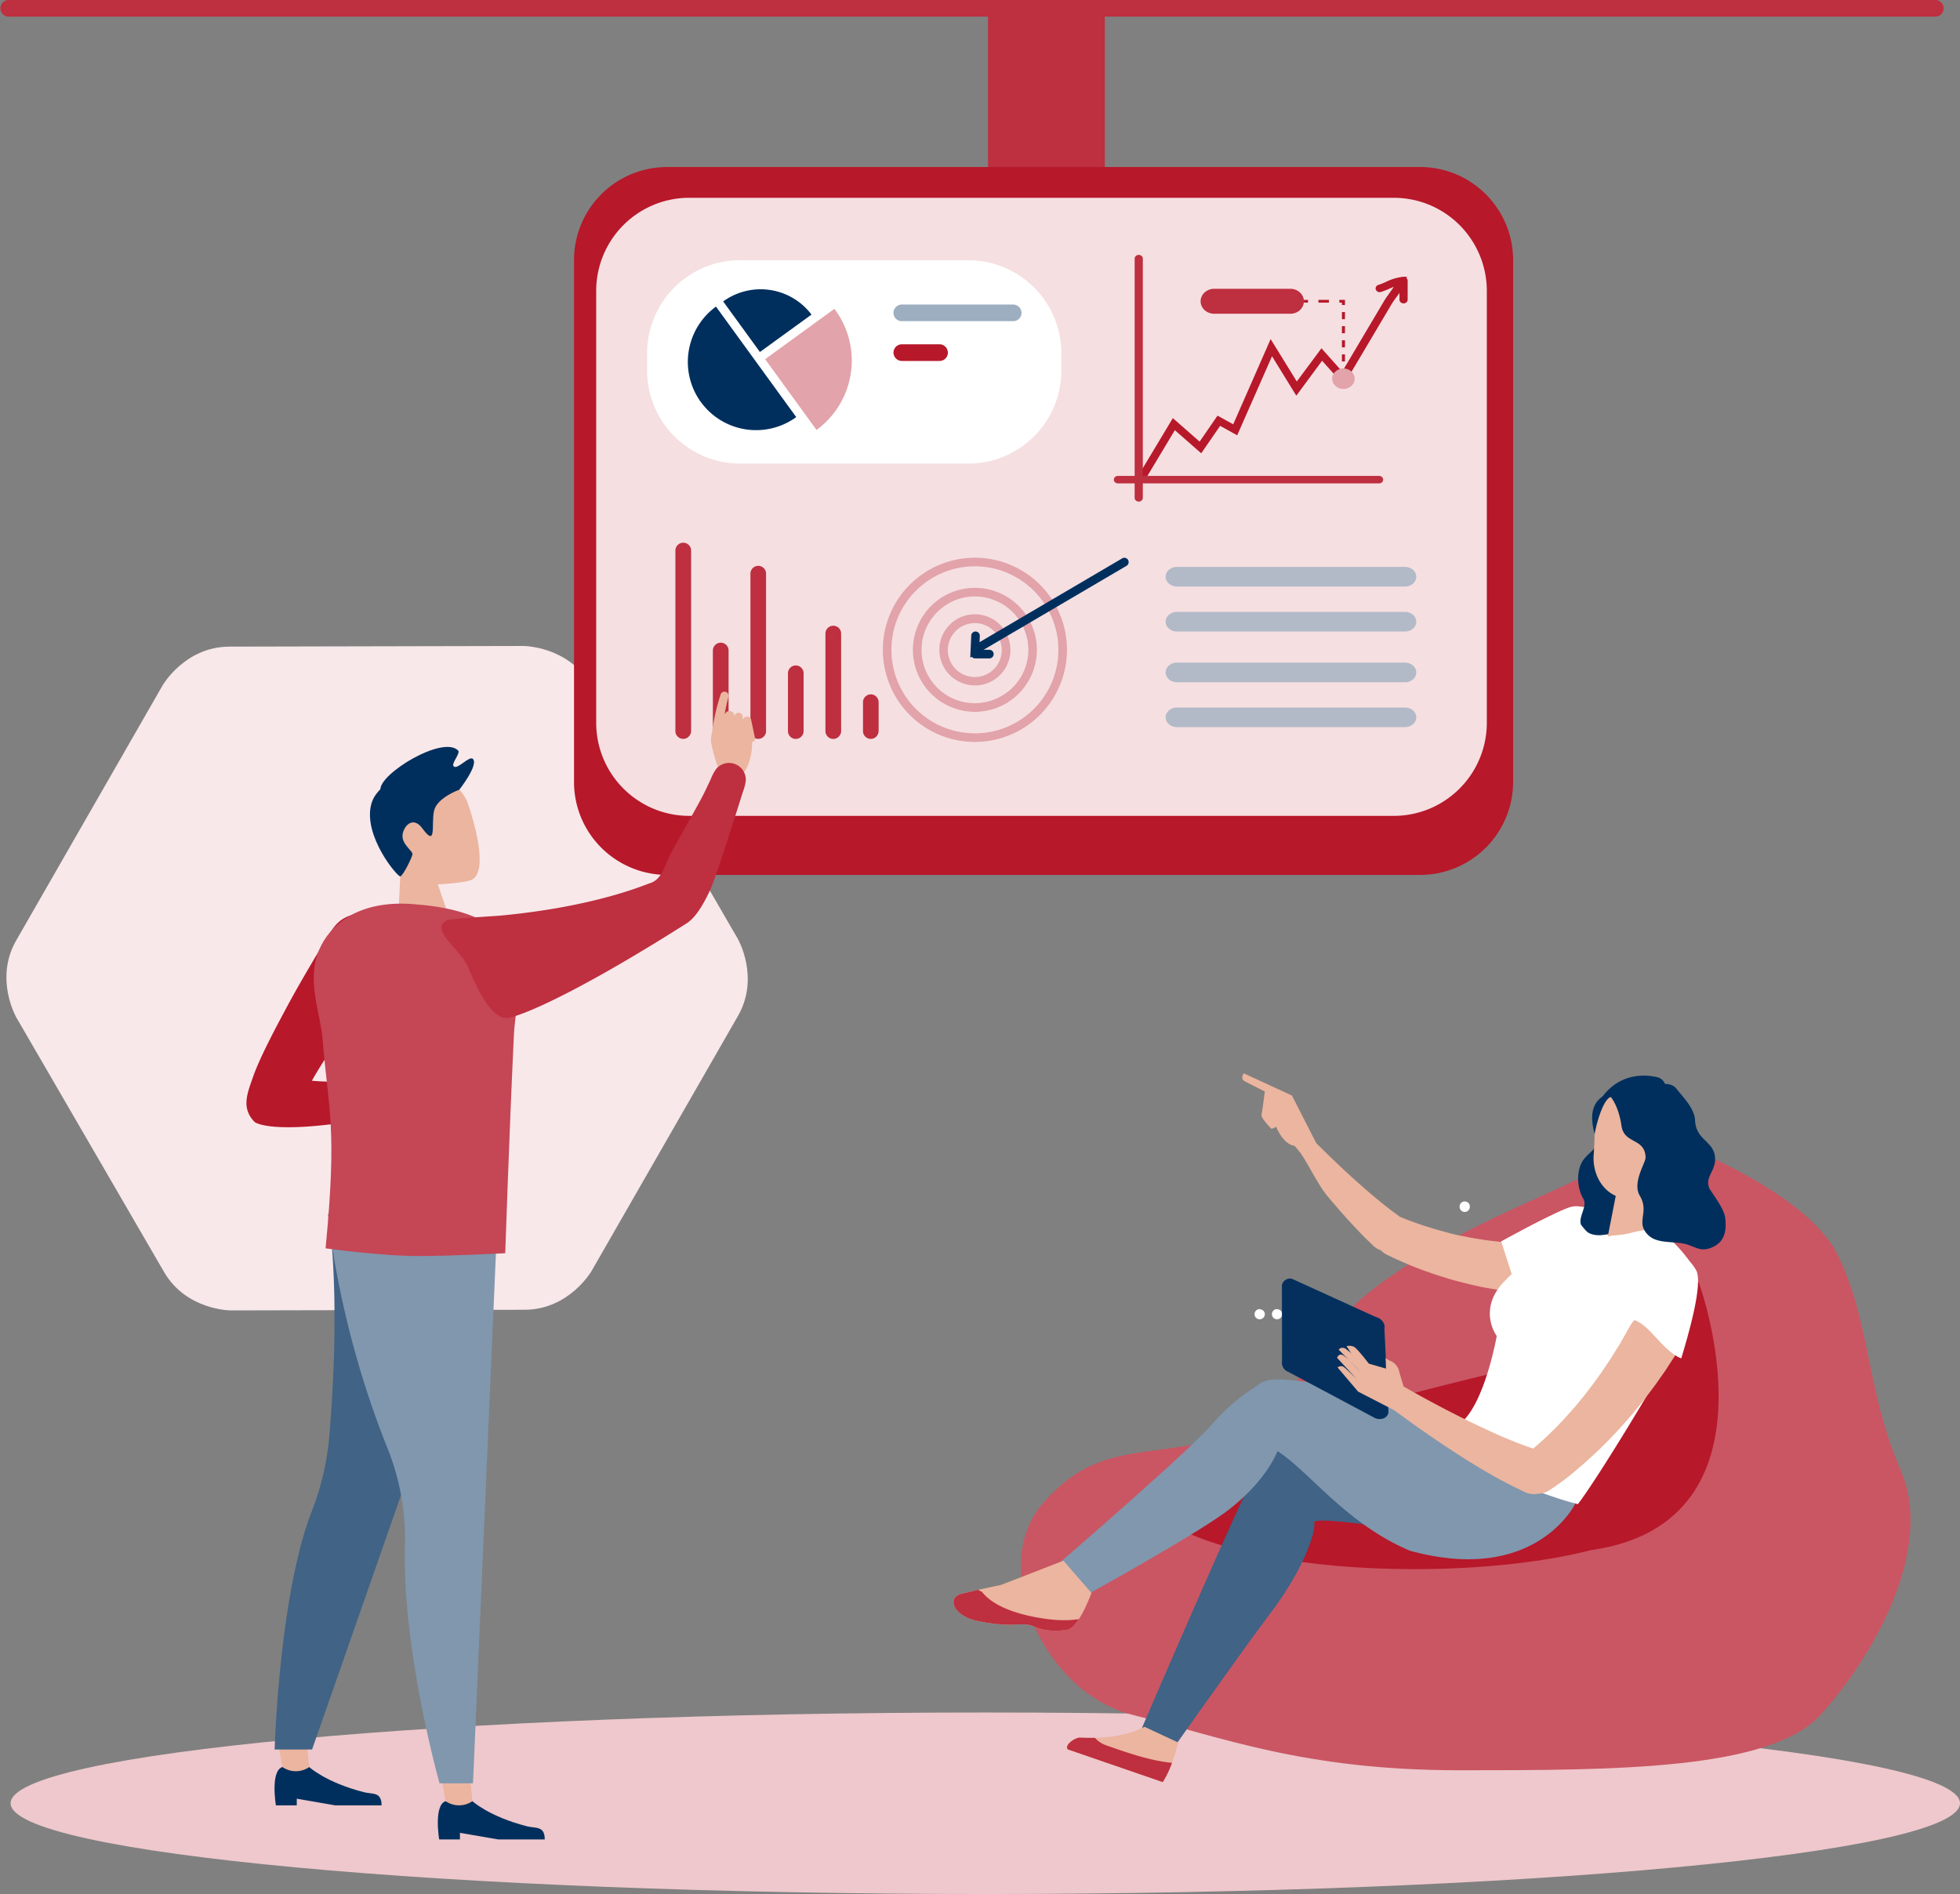 <svg id="Ebene_1" data-name="Ebene 1" xmlns="http://www.w3.org/2000/svg" xmlns:xlink="http://www.w3.org/1999/xlink" viewBox="0 0 785.61 759.21"><rect x="0" y="0" width="785.61" height="759.21" fill="#808080" stroke="none"/><defs><style>.cls-1{fill:none;}.cls-2{clip-path:url(#clip-path);}.cls-3{fill:#eec8cc;}.cls-4{fill:#f8e8ea;}.cls-5{fill:#be2f3f;}.cls-6{fill:#b7182a;}.cls-7{fill:#f5dfe1;}.cls-8{fill:#b2bac7;}.cls-9{fill:#fff;}.cls-10{fill:#002f5d;}.cls-11{fill:#e2a3aa;}.cls-12{fill:#9caec0;}.cls-13{fill:#ebb59f;}.cls-14{fill:#406386;}.cls-15{fill:#8097ae;}.cls-16{fill:#c54655;}.cls-17{fill:#ca5663;}.cls-18{fill:#05305e;}</style><clipPath id="clip-path" transform="translate(0.59 2.61)"><rect class="cls-1" x="-0.59" y="-2.61" width="785.61" height="759.21"/></clipPath></defs><g class="cls-2"><path class="cls-3" d="M394.34,756.61c215.77,0,390.68-16.29,390.68-36.38s-174.91-36.38-390.68-36.38S3.66,700.14,3.66,720.23s174.92,36.38,390.68,36.38" transform="translate(0.59 2.61)"/><path class="cls-4" d="M64.56,272.16s8.91-15.53,26.81-15.57l117.76-.26s17.9-.05,26.89,15.45l59.09,101.89s9,15.47.07,31L236.55,506.83s-8.93,15.53-26.84,15.58L92,522.67s-17.92.05-26.87-15.46L6,405.32s-9-15.49-.07-31Z" transform="translate(0.59 2.61)"/></g><rect class="cls-5" x="396.03" y="3.22" width="46.81" height="63.91"/><g class="cls-2"><path class="cls-5" d="M2.74,4.06H775.3a3.34,3.34,0,0,0,0-6.67H2.74a3.34,3.34,0,0,0,0,6.67" transform="translate(0.59 2.61)"/><path class="cls-6" d="M266.8,64.34H568.59a37.48,37.48,0,0,1,14.28,2.84,37.71,37.71,0,0,1,6.45,3.45,37.28,37.28,0,0,1,10.29,10.3,37.71,37.71,0,0,1,3.45,6.45,37.3,37.3,0,0,1,2.13,7,37.82,37.82,0,0,1,.71,7.28V310.78a37.9,37.9,0,0,1-.71,7.28,37.43,37.43,0,0,1-5.58,13.45,36.5,36.5,0,0,1-4.64,5.66,37,37,0,0,1-5.65,4.64,37.43,37.43,0,0,1-13.45,5.58,37.12,37.12,0,0,1-7.28.71H266.8a37.34,37.34,0,0,1-34.48-23,37.93,37.93,0,0,1-2.12-7,37.12,37.12,0,0,1-.71-7.28V101.67a37,37,0,0,1,.71-7.28,37.12,37.12,0,0,1,5.57-13.46,37.57,37.57,0,0,1,4.64-5.66A37.37,37.37,0,0,1,266.8,64.34" transform="translate(0.59 2.61)"/><path class="cls-7" d="M275.69,76.68H558.07a37.16,37.16,0,0,1,7.29.72,36.36,36.36,0,0,1,7,2.12,37.35,37.35,0,0,1,23,34.49v173.1a37.37,37.37,0,0,1-6.29,20.74,37.49,37.49,0,0,1-4.64,5.65,37.44,37.44,0,0,1-12.11,8.1,37.83,37.83,0,0,1-7,2.12,37.15,37.15,0,0,1-7.29.71H275.69a37,37,0,0,1-7.28-.71,37.93,37.93,0,0,1-7-2.12,37.72,37.72,0,0,1-12.11-8.1,37.2,37.2,0,0,1-8.09-12.11,37.93,37.93,0,0,1-2.12-7,37,37,0,0,1-.71-7.28V114a37.22,37.22,0,0,1,.71-7.29,38.16,38.16,0,0,1,2.12-7,37.71,37.71,0,0,1,3.45-6.45,37.08,37.08,0,0,1,4.64-5.66,37.48,37.48,0,0,1,12.11-8.09,36.45,36.45,0,0,1,7-2.12,37.06,37.06,0,0,1,7.28-.72" transform="translate(0.59 2.61)"/><path class="cls-8" d="M471.12,224.64h91.46a4.92,4.92,0,0,1,1.71.3,4.47,4.47,0,0,1,1.45.85,4,4,0,0,1,1,1.28,3.5,3.5,0,0,1,0,3,4,4,0,0,1-1,1.28,4.47,4.47,0,0,1-1.45.85,4.92,4.92,0,0,1-1.71.3H471.12a4.88,4.88,0,0,1-1.71-.3,4.47,4.47,0,0,1-1.45-.85,4,4,0,0,1-1-1.28,3.5,3.5,0,0,1,0-3,4,4,0,0,1,1-1.28,4.47,4.47,0,0,1,1.45-.85,4.88,4.88,0,0,1,1.71-.3" transform="translate(0.59 2.61)"/><path class="cls-8" d="M471.12,242.66h91.46a4.92,4.92,0,0,1,1.71.3,4.66,4.66,0,0,1,1.45.85,4.1,4.1,0,0,1,1,1.28,3.62,3.62,0,0,1,.34,1.51,3.57,3.57,0,0,1-.34,1.5,3.88,3.88,0,0,1-1,1.28,4.5,4.5,0,0,1-1.45.86,4.92,4.92,0,0,1-1.71.29H471.12a4.88,4.88,0,0,1-1.71-.29,4.5,4.5,0,0,1-1.45-.86,3.88,3.88,0,0,1-1-1.28,3.57,3.57,0,0,1-.34-1.5,3.62,3.62,0,0,1,.34-1.51,4.1,4.1,0,0,1,1-1.28,4.66,4.66,0,0,1,1.45-.85,4.88,4.88,0,0,1,1.71-.3" transform="translate(0.59 2.61)"/><path class="cls-8" d="M471.12,263h91.46a4.92,4.92,0,0,1,1.71.3,4.66,4.66,0,0,1,1.45.85,4.1,4.1,0,0,1,1,1.28,3.62,3.62,0,0,1,.34,1.51,3.57,3.57,0,0,1-.34,1.5,3.88,3.88,0,0,1-1,1.28,4.5,4.5,0,0,1-1.45.86,4.92,4.92,0,0,1-1.71.29H471.12a4.88,4.88,0,0,1-1.71-.29,4.5,4.5,0,0,1-1.45-.86,3.88,3.88,0,0,1-1-1.28,3.57,3.57,0,0,1-.34-1.5,3.62,3.62,0,0,1,.34-1.51,4.1,4.1,0,0,1,1-1.28,4.66,4.66,0,0,1,1.45-.85,4.88,4.88,0,0,1,1.71-.3" transform="translate(0.59 2.61)"/><path class="cls-8" d="M471.12,281h91.46a4.92,4.92,0,0,1,1.71.3,4.47,4.47,0,0,1,1.45.85,4,4,0,0,1,1,1.28,3.5,3.5,0,0,1,0,3,4,4,0,0,1-1,1.28,4.47,4.47,0,0,1-1.45.85,4.92,4.92,0,0,1-1.71.3H471.12a4.88,4.88,0,0,1-1.71-.3,4.47,4.47,0,0,1-1.45-.85,4,4,0,0,1-1-1.28,3.5,3.5,0,0,1,0-3,4,4,0,0,1,1-1.28,4.47,4.47,0,0,1,1.45-.85,4.88,4.88,0,0,1,1.71-.3" transform="translate(0.59 2.61)"/><path class="cls-5" d="M276.18,291.65a3.06,3.06,0,0,0,.24-1.2V218.08a3.06,3.06,0,0,0-.24-1.2,3.25,3.25,0,0,0-1.71-1.71,3.12,3.12,0,0,0-2.4,0,3.25,3.25,0,0,0-1.71,1.71,3.06,3.06,0,0,0-.24,1.2v72.37a3.06,3.06,0,0,0,.24,1.2,3,3,0,0,0,.69,1,2.81,2.81,0,0,0,1,.68,3.12,3.12,0,0,0,2.4,0,2.81,2.81,0,0,0,1-.68,3,3,0,0,0,.69-1m15.06,0a3.06,3.06,0,0,0,.24-1.2V258.16a3.15,3.15,0,0,0-.24-1.21,3.13,3.13,0,0,0-1.7-1.7,3.15,3.15,0,0,0-1.21-.24,3.16,3.16,0,0,0-2.22.92,3.31,3.31,0,0,0-.68,1,3.15,3.15,0,0,0-.24,1.21v32.29a3.16,3.16,0,0,0,.92,2.22,2.81,2.81,0,0,0,1,.68,3.1,3.1,0,0,0,1.2.24,3.15,3.15,0,0,0,1.21-.24,3,3,0,0,0,1-.68,3.09,3.09,0,0,0,.68-1m15.07,0a3.24,3.24,0,0,0,.23-1.2V227.36a3.29,3.29,0,0,0-.23-1.21,3.15,3.15,0,0,0-4.11-1.7,3.24,3.24,0,0,0-1,.68,3.2,3.2,0,0,0-.68,1,3.11,3.11,0,0,0-.24,1.21v63.09a3.16,3.16,0,0,0,.92,2.22,2.94,2.94,0,0,0,1,.68,3.12,3.12,0,0,0,2.4,0,2.81,2.81,0,0,0,1-.68,3,3,0,0,0,.69-1m15.06,0a3.06,3.06,0,0,0,.24-1.2V267.26a3.13,3.13,0,0,0-.24-1.2,3.2,3.2,0,0,0-.68-1,3.31,3.31,0,0,0-1-.68,3.15,3.15,0,0,0-1.21-.24,3.14,3.14,0,0,0-2.9,1.94,3.13,3.13,0,0,0-.24,1.2v23.19a3.06,3.06,0,0,0,.24,1.2,3,3,0,0,0,.68,1,2.81,2.81,0,0,0,1,.68,3.06,3.06,0,0,0,1.2.24,3.15,3.15,0,0,0,1.21-.24,3,3,0,0,0,1-.68,3.09,3.09,0,0,0,.68-1m15.06,0a3.06,3.06,0,0,0,.24-1.2V251.37a3.15,3.15,0,0,0-.24-1.21,3.13,3.13,0,0,0-1.7-1.7,3.15,3.15,0,0,0-2.41,0,3.13,3.13,0,0,0-1.7,1.7,3.15,3.15,0,0,0-.24,1.21v39.08a3.16,3.16,0,0,0,.92,2.22,3,3,0,0,0,1,.68,3.15,3.15,0,0,0,2.41,0,3,3,0,0,0,1-.68,3.09,3.09,0,0,0,.68-1m15.31-1.2V278.87a3.16,3.16,0,0,0-.92-2.22,3.11,3.11,0,0,0-1-.69,3.12,3.12,0,0,0-2.4,0,3.25,3.25,0,0,0-1.71,1.71,3.24,3.24,0,0,0-.23,1.2v11.58a3.24,3.24,0,0,0,.23,1.2,3,3,0,0,0,.69,1,2.81,2.81,0,0,0,1,.68,3.12,3.12,0,0,0,2.4,0,2.94,2.94,0,0,0,1-.68,3.16,3.16,0,0,0,.92-2.22" transform="translate(0.59 2.61)"/><path class="cls-9" d="M296.1,101.71h91.41a37.06,37.06,0,0,1,7.28.72,36.45,36.45,0,0,1,7,2.12,37.48,37.48,0,0,1,12.11,8.09,36.44,36.44,0,0,1,4.63,5.66,37.07,37.07,0,0,1,3.46,6.45,38.16,38.16,0,0,1,2.12,7,37.22,37.22,0,0,1,.71,7.29v6.86a37,37,0,0,1-.71,7.28,38,38,0,0,1-2.12,7,37.91,37.91,0,0,1-8.09,12.11,37.48,37.48,0,0,1-12.11,8.09,36.45,36.45,0,0,1-7,2.12,37.06,37.06,0,0,1-7.28.72H296.1a37.06,37.06,0,0,1-7.28-.72,36.24,36.24,0,0,1-7-2.12,37.48,37.48,0,0,1-12.11-8.09,37.24,37.24,0,0,1-10.21-19.12,37.06,37.06,0,0,1-.72-7.28V139a37.48,37.48,0,0,1,2.84-14.29,37.71,37.71,0,0,1,3.45-6.45,37.36,37.36,0,0,1,16.75-13.75,36.24,36.24,0,0,1,7-2.12,37.06,37.06,0,0,1,7.28-.72" transform="translate(0.59 2.61)"/><path class="cls-10" d="M280.33,158.53a27.35,27.35,0,0,0,33.6,8.77,27.89,27.89,0,0,0,4.63-2.71l-32.17-44.3a27.1,27.1,0,0,0-4,3.56,27.51,27.51,0,0,0-3.24,4.28A26.91,26.91,0,0,0,276.8,133a27.52,27.52,0,0,0-1.35,5.19,26.72,26.72,0,0,0-.32,5.36,27.39,27.39,0,0,0,5.2,15" transform="translate(0.59 2.61)"/><path class="cls-10" d="M289.26,118.2,304,138.49l20.68-15a26.25,26.25,0,0,0-3.35-3.64,25.51,25.51,0,0,0-4-2.93,25.58,25.58,0,0,0-14.23-3.55,26.09,26.09,0,0,0-4.9.71,25.6,25.6,0,0,0-8.94,4.15" transform="translate(0.59 2.61)"/><path class="cls-11" d="M334.29,121.73l-.43-.54-27.77,20.18,20.6,28.37a34.44,34.44,0,0,0,5-4.47,34.45,34.45,0,0,0,7-11.44,34.18,34.18,0,0,0,1.7-6.52,33.68,33.68,0,0,0,.4-6.73,34.89,34.89,0,0,0-.92-6.67,34.06,34.06,0,0,0-2.21-6.37,33.5,33.5,0,0,0-3.41-5.81" transform="translate(0.59 2.61)"/><path class="cls-12" d="M408.85,122.8h0a3.29,3.29,0,0,1-.26,1.28,3,3,0,0,1-.72,1.08,3.3,3.3,0,0,1-1.08.72,3.23,3.23,0,0,1-1.27.25H360.87a3.32,3.32,0,0,1-1.28-.25,3.36,3.36,0,0,1-1.07-.72,3.18,3.18,0,0,1-.73-1.08,3.28,3.28,0,0,1-.25-1.28h0a3.27,3.27,0,0,1,.25-1.27,3.4,3.4,0,0,1,1.8-1.8,3.33,3.33,0,0,1,1.28-.26h44.65a3.24,3.24,0,0,1,1.27.26,3.15,3.15,0,0,1,1.08.72,3,3,0,0,1,.72,1.08,3.28,3.28,0,0,1,.26,1.27" transform="translate(0.59 2.61)"/><path class="cls-6" d="M379.34,138.75h0a3.28,3.28,0,0,1-.26,1.27,3,3,0,0,1-.72,1.08,3.36,3.36,0,0,1-1.07.72,3.33,3.33,0,0,1-1.28.26H360.87a3.38,3.38,0,0,1-2.35-1,3.15,3.15,0,0,1-.72-1.08,3.28,3.28,0,0,1-.26-1.27h0a3.28,3.28,0,0,1,.26-1.27,3.31,3.31,0,0,1,1.8-1.8,3.28,3.28,0,0,1,1.27-.26H376a3.33,3.33,0,0,1,1.28.26,3.21,3.21,0,0,1,1.07.72,3,3,0,0,1,.72,1.08,3.28,3.28,0,0,1,.26,1.27" transform="translate(0.59 2.61)"/><path class="cls-11" d="M390.17,294.79A36.9,36.9,0,0,1,376.05,292a35.86,35.86,0,0,1-6.38-3.41,37.3,37.3,0,0,1-5.59-4.59,36.75,36.75,0,0,1-8-12,36.91,36.91,0,0,1-2.1-21.33,36.92,36.92,0,0,1,15.69-23.49,36.57,36.57,0,0,1,6.38-3.42,38.08,38.08,0,0,1,6.92-2.1,36.86,36.86,0,0,1,14.4,0,37.61,37.61,0,0,1,6.92,2.1,36.57,36.57,0,0,1,6.38,3.42,36.19,36.19,0,0,1,5.6,4.59,37.3,37.3,0,0,1,4.59,5.59,36.92,36.92,0,0,1,3.4,6.39,34.76,34.76,0,0,1,2.1,6.92,37,37,0,0,1-2.1,21.33,38,38,0,0,1-3.41,6.38,37.3,37.3,0,0,1-4.59,5.59,37.81,37.81,0,0,1-5.59,4.59,36.83,36.83,0,0,1-20.5,6.23m0-70.39a34.17,34.17,0,0,0-6.53.64,33.26,33.26,0,0,0-17.12,9.17,32.7,32.7,0,0,0-4.17,5.07,33.32,33.32,0,0,0-5,12.06,33.63,33.63,0,0,0,0,13.06,32.72,32.72,0,0,0,1.9,6.28A33.48,33.48,0,0,0,403,288.8a34.56,34.56,0,0,0,5.78-3.1,33.7,33.7,0,0,0,5.07-4.16A33.6,33.6,0,0,0,423,264.4a34,34,0,0,0,.64-6.53,33.22,33.22,0,0,0-.65-6.52,33.57,33.57,0,0,0-5-12.06,33.42,33.42,0,0,0-9.23-9.23,33.42,33.42,0,0,0-18.58-5.66" transform="translate(0.59 2.61)"/><path class="cls-11" d="M390.17,282.73a25.05,25.05,0,0,1-13.81-4.19,25.22,25.22,0,0,1-3.76-3.09,25,25,0,0,1-6.8-12.72,25.57,25.57,0,0,1-.47-4.86,24.59,24.59,0,0,1,.48-4.84,23.63,23.63,0,0,1,1.41-4.66,25,25,0,0,1,2.29-4.3,25.41,25.41,0,0,1,3.09-3.77,25.85,25.85,0,0,1,3.76-3.09,25,25,0,0,1,4.3-2.29,24.45,24.45,0,0,1,4.67-1.42,25.29,25.29,0,0,1,4.84-.47,25.55,25.55,0,0,1,4.85.47,24.47,24.47,0,0,1,4.65,1.42,24.9,24.9,0,0,1,11.16,9.15,25.68,25.68,0,0,1,2.29,4.3,25.05,25.05,0,0,1,1.41,4.66,24.74,24.74,0,0,1-1.42,14.35,25,25,0,0,1-2.29,4.3,25.85,25.85,0,0,1-3.09,3.76,25.33,25.33,0,0,1-3.76,3.09,25,25,0,0,1-4.3,2.3,25.27,25.27,0,0,1-9.5,1.9m0-46.26A21.27,21.27,0,0,0,382,238.1a21.56,21.56,0,0,0-3.7,2,21.24,21.24,0,0,0-3.24,2.66,22.25,22.25,0,0,0-2.66,3.24,21.94,21.94,0,0,0-2,3.7,21.56,21.56,0,0,0,0,16.39,21.56,21.56,0,0,0,2,3.7A21.24,21.24,0,0,0,375,273a21.43,21.43,0,0,0,6.94,4.64,21.07,21.07,0,0,0,4,1.22,21.46,21.46,0,0,0,8.35,0,20.94,20.94,0,0,0,4-1.22,21.24,21.24,0,0,0,3.7-2A21.62,21.62,0,0,0,405.3,273a21.24,21.24,0,0,0,2.66-3.24,21.56,21.56,0,0,0,2-3.7,22.46,22.46,0,0,0,1.22-4,21.21,21.21,0,0,0,0-8.35,21.43,21.43,0,0,0-16.81-16.81,21.6,21.6,0,0,0-4.17-.42" transform="translate(0.59 2.61)"/><path class="cls-11" d="M390.16,272.13a13.73,13.73,0,0,1-2.78-.28,14.34,14.34,0,0,1-5.13-2.12,14.2,14.2,0,0,1-2.16-1.78,13.4,13.4,0,0,1-1.77-2.15,15,15,0,0,1-1.32-2.47,13.93,13.93,0,0,1-.81-2.67,14.47,14.47,0,0,1-.27-2.78,14.32,14.32,0,0,1,.27-2.78,14,14,0,0,1,.81-2.68,14.56,14.56,0,0,1,1.32-2.46,13,13,0,0,1,1.77-2.16,14.14,14.14,0,0,1,2.16-1.77,14.12,14.12,0,0,1,5.13-2.13,14.45,14.45,0,0,1,5.56,0,14.12,14.12,0,0,1,5.13,2.13,14.14,14.14,0,0,1,2.16,1.77A14.82,14.82,0,0,1,402,250a15.26,15.26,0,0,1,1.31,2.46,14,14,0,0,1,.81,2.68,14.14,14.14,0,0,1,0,5.55,14.81,14.81,0,0,1-.82,2.68,13.83,13.83,0,0,1-1.31,2.46,13.63,13.63,0,0,1-1.78,2.16,14.56,14.56,0,0,1-2.15,1.77,14.28,14.28,0,0,1-2.47,1.32,14.4,14.4,0,0,1-5.45,1.09m0-25a10.8,10.8,0,0,0-10,14.93,10.78,10.78,0,0,0,10,6.67,10.64,10.64,0,0,0,4.13-.82,10.78,10.78,0,0,0,5.84-5.85,10.84,10.84,0,0,0,0-8.27,10.76,10.76,0,0,0-2.34-3.5,10.6,10.6,0,0,0-3.5-2.34,10.74,10.74,0,0,0-4.14-.83Z" transform="translate(0.59 2.61)"/><path class="cls-10" d="M388.31,261l.4-8.77a1.63,1.63,0,0,1,.53-1.23,1.72,1.72,0,0,1,2.47.11,1.63,1.63,0,0,1,.43,1.27l-.11,2.43,57.15-33.58a1.64,1.64,0,0,1,1.31-.2,1.68,1.68,0,0,1,1.07.8,1.72,1.72,0,0,1,.18,1.33,1.68,1.68,0,0,1-.81,1.05Z" transform="translate(0.59 2.61)"/><path class="cls-10" d="M396.06,261.31h-5.89a1.67,1.67,0,0,1-1.16-.54,1.62,1.62,0,0,1-.47-1.18,1.64,1.64,0,0,1,.47-1.19,1.71,1.71,0,0,1,1.16-.54h5.89a1.69,1.69,0,0,1,1.16.54,1.72,1.72,0,0,1,0,2.37,1.69,1.69,0,0,1-1.17.54" transform="translate(0.59 2.61)"/><path class="cls-6" d="M457.48,189.66l-.81-.2-.6-.54-.23-.74.2-.75L469.51,165l10.74,9.42L487.42,164l6.29,3.48,15-34.17,10.48,17L529.08,137l8.32,9.34,16.83-28.38c.53-.89,1.24-1.88,2-2.93.61-.86,1.26-1.77,1.84-2.66-.64.25-1.29.52-1.9.8-1,.46-2.11.88-3.2,1.24a1.71,1.71,0,0,1-1.26-.06,1.51,1.51,0,0,1-.83-.87,1.35,1.35,0,0,1,.09-1.16,1.49,1.49,0,0,1,1-.75c1-.33,1.91-.71,2.84-1.12a20.73,20.73,0,0,1,6.16-2l2.33-.16-.62,2.06a24.6,24.6,0,0,1-3.67,6.29c-.71,1-1.38,1.93-1.85,2.72l-19.16,32.31L529.33,142,519,156l-9.74-15.81L495.3,171.88l-6.83-3.79-7.59,11-10.57-9.26-11.4,19a1.55,1.55,0,0,1-1.43.78" transform="translate(0.59 2.61)"/><path class="cls-6" d="M562,119a1.69,1.69,0,0,1-1.17-.43,1.41,1.41,0,0,1-.48-1.07v-7.51a1.41,1.41,0,0,1,.45-1.11,1.67,1.67,0,0,1,1.19-.47,1.65,1.65,0,0,1,1.19.47,1.38,1.38,0,0,1,.45,1.11v7.51a1.37,1.37,0,0,1-.48,1.06A1.61,1.61,0,0,1,562,119" transform="translate(0.59 2.61)"/><path class="cls-5" d="M455.84,99.57h0A1.63,1.63,0,0,1,457,100a1.37,1.37,0,0,1,.48,1.06v95.85A1.37,1.37,0,0,1,457,198a1.64,1.64,0,0,1-1.16.45h0a1.64,1.64,0,0,1-1.16-.45,1.37,1.37,0,0,1-.48-1.05V101.07a1.37,1.37,0,0,1,.48-1.06,1.63,1.63,0,0,1,1.16-.44" transform="translate(0.59 2.61)"/><path class="cls-5" d="M553.81,189.66h0a1.39,1.39,0,0,1-.48,1.06,1.69,1.69,0,0,1-1.16.44H447.51a1.66,1.66,0,0,1-1.16-.44,1.39,1.39,0,0,1-.48-1.06,1.37,1.37,0,0,1,.48-1.06,1.62,1.62,0,0,1,1.16-.44H552.17a1.65,1.65,0,0,1,1.16.44,1.37,1.37,0,0,1,.48,1.06" transform="translate(0.59 2.61)"/><path class="cls-5" d="M486.1,113.15h30.47a6,6,0,0,1,2.1.38,5.53,5.53,0,0,1,1.77,1.09,5,5,0,0,1,1.18,1.62,4.58,4.58,0,0,1,0,3.83,5,5,0,0,1-1.18,1.63,5.51,5.51,0,0,1-1.77,1.08,6,6,0,0,1-2.1.38H486.1a6,6,0,0,1-2.09-.38,5.62,5.62,0,0,1-1.77-1.08,4.83,4.83,0,0,1-1.18-1.63,4.58,4.58,0,0,1,0-3.83,4.9,4.9,0,0,1,1.18-1.62,5.64,5.64,0,0,1,1.77-1.09,6,6,0,0,1,2.09-.38" transform="translate(0.59 2.61)"/></g><rect class="cls-6" x="537.86" y="147.7" width="1.23" height="1.5"/><path class="cls-6" d="M538.5,142.27h-1.22v-2.82h1.23Zm0-5.65h-1.22v-2.83h1.23Zm0-5.65h-1.22v-2.83h1.23Zm0-5.65h-1.22v-2.83h1.23Z" transform="translate(0.59 2.61)"/><polygon class="cls-6" points="539.09 122.26 537.87 122.26 537.87 121.32 536.84 121.32 536.84 120.2 539.09 120.2 539.09 122.26"/><rect class="cls-6" x="528.46" y="120.2" width="4.19" height="1.12"/><rect class="cls-6" x="522.63" y="120.2" width="1.64" height="1.12"/><g class="cls-2"><path class="cls-11" d="M537.89,145.09a4.85,4.85,0,0,1,1.72.32,4.48,4.48,0,0,1,1.45.88,4.26,4.26,0,0,1,1,1.34,3.7,3.7,0,0,1,.34,1.57,3.76,3.76,0,0,1-.34,1.57,4.34,4.34,0,0,1-1,1.33,4.69,4.69,0,0,1-1.45.89,4.93,4.93,0,0,1-3.44,0,4.69,4.69,0,0,1-1.45-.89,4.18,4.18,0,0,1-1-1.33,3.76,3.76,0,0,1-.34-1.57,3.7,3.7,0,0,1,.34-1.57,4.11,4.11,0,0,1,1-1.34,4.48,4.48,0,0,1,1.45-.88,4.81,4.81,0,0,1,1.72-.32" transform="translate(0.59 2.61)"/><path class="cls-10" d="M188.76,719.39s6.7,6.21,22,10.1c3.36.85,7-.29,7,5.25H199.18l-15.41-2.66v2.66h-8.32s-2.32-13.6,2.54-15.35Z" transform="translate(0.59 2.61)"/><path class="cls-13" d="M187.82,709.61l.94,9.78a9.41,9.41,0,0,1-10.19.34l-.58-.34-1.72-9.78Z" transform="translate(0.59 2.61)"/><path class="cls-10" d="M123.35,705.71s6.7,6.21,22,10.1c3.36.86,7-.29,7,5.26H133.77l-15.41-2.67v2.67H110s-2.32-13.61,2.54-15.36Z" transform="translate(0.59 2.61)"/><path class="cls-13" d="M122.41,695.94l.94,9.77a9.39,9.39,0,0,1-10.19.34l-.58-.34-1.72-9.77Z" transform="translate(0.59 2.61)"/><path class="cls-14" d="M130.9,484s5.44,28.81.57,88.47a109,109,0,0,1-7.09,30.73c-13.1,33.56-14.89,95.48-14.89,95.48h15l52.78-150.93Z" transform="translate(0.59 2.61)"/><path class="cls-15" d="M198.87,484,189,712.23H175.59s-15-53.21-13.89-95.16a97,97,0,0,0-6.86-38.85C134.41,527.42,130.9,484,130.9,484Z" transform="translate(0.59 2.61)"/><path class="cls-13" d="M162,308.8c8.33-3.39,21.63,1,25,10.81s7.7,27.22,1.61,30.37c-2.7,1.39-13.7,1.92-13.7,1.92l4,11.75L159,366.44l.83-17.74S134.56,320,162,308.8" transform="translate(0.59 2.61)"/><path class="cls-10" d="M183.52,313.93s-8.89,3.16-10.13,8.44,1.24,15.23-4.75,7c-2.92-4-6.26-2.37-7.61,1.4-1.65,4.63,4,7.6,3.7,9.13s-3.75,8.46-4.86,8.78-15.13-16.37-11.61-29.11c3.31-12,29.42-19.52,35.26-5.66" transform="translate(0.59 2.61)"/><path class="cls-10" d="M183.52,313.93s7.78-9.87,5.46-12.31c-1.43-1.49-6.15,4.39-7.69,3-1.24-1.11,2.89-5.28,1.7-6.44-6.25-6.05-31.27,9.28-31.1,15.63s31.63.1,31.63.1" transform="translate(0.59 2.61)"/><path class="cls-6" d="M151.85,366a13.78,13.78,0,0,0-16,.45c-2.25,1.71-3.65,4.07-5.13,6.47q-2.66,4.29-5.24,8.63c-4,6.79-8,13.65-11.7,20.63-3.85,7.2-10.25,19.14-12.95,26.9-2.3,6.61-4.81,12.43.58,18,.63.65,7.58,4.4,36.36.22,2.74-.39,7.84-2.93,10.48-3.8a14.93,14.93,0,0,0,3.1-1.19,6.63,6.63,0,0,0,2.6-3,6.83,6.83,0,0,0-1.32-7.42,6.3,6.3,0,0,0-3.31-1.8,10.53,10.53,0,0,0-3.12.07,101.15,101.15,0,0,1-21.79.45,172.67,172.67,0,0,1,9.76-15.28c3.27-4.69,6.65-9.31,10.1-13.87q4.56-6,9.26-12a23.2,23.2,0,0,0,3.5-5.21A15,15,0,0,0,151.85,366c-6.52-4.42,6.51,4.43,0,0" transform="translate(0.59 2.61)"/><path class="cls-16" d="M128.71,414c2.37,29.14,5.92,34.68,1.2,83.78,0,0,22.81,3.18,37.83,3.1,14.57-.08,34.18-1.14,34.18-1.14s1.68-50.13,3.47-87.4c.88-18.43,12.62-49.09-41.27-52.59-21-1.37-32.5,8.16-36.83,18.48-5.13,12.2.54,25,1.42,35.77" transform="translate(0.59 2.61)"/><path class="cls-13" d="M297.09,286v-1.11a1.61,1.61,0,0,0-3.12-.71h0l-.17.52a1.87,1.87,0,0,0-1-2c-2.11-1.15-3.06,1.46-2.93.83s.23-1.24.34-1.82.24-1.12.35-1.62c.21-1,.44-1.83.58-2.42l.22-.92,0-.05a1.63,1.63,0,0,0-3.15-.85l-.28.93c-.17.6-.46,1.44-.73,2.47l-.45,1.67c-.14.59-.3,1.22-.46,1.87s-.29,1.33-.44,2-.28,1.39-.41,2.1-.24,1.41-.35,2.11c-.07.46-.12.91-.18,1.36-.44,2.46-.95,3.3.13,7.41s2.7,10.44,4.73,10.89c3.44.77,6.48,1.12,8.77-3.13a22.48,22.48,0,0,0,2.3-10.81c.46.32,1.26-.74,1.26-1s-1.62-7.79-1.62-7.79l0-.1a1.74,1.74,0,0,0-3.34.15" transform="translate(0.59 2.61)"/><path class="cls-5" d="M199.45,364.46c38.09-3.5,58.07-12.27,60.53-13.06,4.87-1.57,5.77-7.09,8.21-11.75,2.2-4.19,11.5-20.3,13.55-24.56.87-1.79,1.72-3.59,2.57-5.39a17.6,17.6,0,0,1,2.2-4.13,6.73,6.73,0,0,1,11.83,4.75,20.51,20.51,0,0,1-1.25,4.73c-2.77,8.88-10.95,34.79-13.15,39.36-2,4.23-5.27,10.53-9.25,13.06-38.89,24.71-62.77,36-71.19,37.88-7.12,1.62-13.61-13.43-16.43-20.26-2.91-7-15.51-15.09-8.76-18.65,1.72-.91,19.2-1.77,21.14-2" transform="translate(0.59 2.61)"/><path class="cls-17" d="M417.21,600.25c-21.75,25.21.49,75.63,36.09,84.53S522,707,584.3,707s124.58,0,144.85-22.25,46-66,32.13-97.88-12.11-60.07-25.46-86.76-69.45-46.72-69.45-46.72,2.47-13.35-11.87,2.22-60.8,26.7-100.85,55.62-29.17,53.39-62.53,62.29S439,575,417.21,600.25" transform="translate(0.59 2.61)"/><path class="cls-6" d="M660.81,533.76s-231.74,47-197.54,71.33c20.79,14.81,62.51,21.3,103,21.3,26.11,0,51.69-2.7,70.78-7.61,78.79-11.12,43.2-107.52,43.2-107.52" transform="translate(0.59 2.61)"/><path class="cls-14" d="M583.34,621.89l-51.27-44.07a16.56,16.56,0,0,0-14.19-3.69c-4.13.86-8.68,2.59-11.3,6C501,587.6,456.4,691.75,456.4,691.75l14.07,5.38s27-38.28,38.29-53.28c13.26-17.59,18.15-32.39,17.41-36.1s57.14,6.34,57.14,6.34" transform="translate(0.59 2.61)"/><path class="cls-13" d="M497.94,427.64l19.3,8.89L527,455.61l.8.8c3.41,3.39,8,7.85,12.71,12.15s9.5,8.44,13.15,11.37c1.83,1.44,3.35,2.64,4.44,3.42l1.68,1.25.19.14a3.68,3.68,0,0,1,.37.32l1.69.7c1.71.68,4.2,1.63,7.22,2.64,1.5.51,3.15,1,4.89,1.54s3.59,1,5.49,1.54,3.89,1,5.91,1.37,4,.85,6.1,1.14,4.09.65,6.1.84l3,.34,2.12.13c8.1,7.21,17.33,13,26.58,19.08a7.26,7.26,0,0,1-3,.89l-3.19.21-3.66.23-4.73,0c-1.74,0-3.6-.11-5.58-.25l-3-.22-3.15-.38-3.25-.41-3.31-.58c-2.23-.35-4.47-.83-6.71-1.35s-4.46-1.1-6.65-1.66-4.31-1.27-6.37-1.89-4-1.32-5.91-2-3.63-1.34-5.25-2c-3.24-1.29-5.91-2.5-7.8-3.38l-2.25-1.09-.77-.39a7.25,7.25,0,0,1-2-1.56,7.81,7.81,0,0,1-3-1.81L548.06,495c-1.1-1-2.57-2.55-4.33-4.36-3.49-3.64-7.91-8.59-12.13-13.64s-8.26-14-11.26-17.84c-.63-.81-1.33-1.63-2.05-2.44-4.79-.76-7.38-7.71-7.38-7.71a4.37,4.37,0,0,1-1.87.85s-4.31-4.28-4-5.59,1.34-9.34,1.34-9.34l-8.07-4.1c-2-1.16-.33-3.23-.33-3.23" transform="translate(0.59 2.61)"/><path class="cls-15" d="M606.3,579.81s-9.5-1-45-16.65c-26.7-11.76-44.17-12.95-51.2-12.81a10.81,10.81,0,0,0-6.58,2.33l0,0a80.21,80.21,0,0,0-18.25,15.59c-10.06,11.56-62.29,56.53-62.29,56.53l12.93,11.39s39.41-21.79,53.74-31.94c6.46-4.58,17.09-14,21.81-25.15C524,587,538.92,608.19,564.53,619c50.42,13.84,66.24-18.79,66.24-18.79Z" transform="translate(0.59 2.61)"/><path class="cls-9" d="M632.51,481.34C625,483,618.72,490.44,615,497.67c-2.43,4.67-6.94,7.31-13,13.78-10.39,11.11-2.67,21.48-2.67,21.48s-6.16,35.38-19.24,37.27c.69,1.1,10.14,8.95,11.37,10.44.54.66.92,1.14,1.17,1.49a11.49,11.49,0,0,1,1.18.74c2.3,1.6,4.47,3.36,6.83,4.88,1.79,1.15,3.62,2.22,5.48,3.26-.13-.17,4.71,2.17,5.61,2.54a167.26,167.26,0,0,0,17.18,6c1,.28,2,.52,2.93.79,7.28-9.31,32-49.89,41.33-67.43,9.42-17.74,5.32-27.25,5.32-27.25-18.83-28.86-46-24.35-46-24.35" transform="translate(0.59 2.61)"/><path class="cls-9" d="M674.87,529.48l0,0,0,0m0,0c-.51,1.1-1.07,2.24-1.7,3.42-9.2,17.32-33.42,57.1-41,67.06,7.62-10,31.84-49.74,41-67.06.63-1.18,1.19-2.32,1.7-3.42m-87,35.07h0c-2.26,3-4.85,5.18-7.8,5.61,2.95-.42,5.55-2.56,7.81-5.61" transform="translate(0.59 2.61)"/><polygon class="cls-9" points="464.41 697.19 464.41 697.19 471.06 699.74 464.41 697.19"/><path class="cls-13" d="M400.72,632.68s-6.71,1.36-15.6,3.49c-6.64,1.59-3.43,9.05,6.18,11,15.54,3.14,17.23-.16,23,2.38s12.91,1.12,12.91,1.12,3.91.43,9.69-14.75L425.66,623Z" transform="translate(0.59 2.61)"/><path class="cls-5" d="M393,635.48a10.89,10.89,0,0,1-1.47-.81c-1.94.44-4.1,1-6.41,1.5-6.64,1.59-3.43,9.05,6.18,11,15.54,3.14,17.23-.16,23,2.38s12.91,1.12,12.91,1.12,1.75.17,4.64-4.26c-5.78.94-12.06.26-17.67-.82-7-1.36-16.49-4.13-21.18-10.1" transform="translate(0.59 2.61)"/><path class="cls-13" d="M458.12,689.56s-8.5,5.38-25.88,4.38c-1.69-.1-6.39,2.84-4.88,4.72l38.07,13.11s3.62-5.16,6.21-15.9Z" transform="translate(0.59 2.61)"/><path class="cls-5" d="M442.81,697a10.34,10.34,0,0,1-4.53-3c-1.88.05-3.88,0-6-.09-1.69-.1-6.39,2.84-4.88,4.72l38.07,13.11a38.1,38.1,0,0,0,3.71-7.71c-8.94-.89-17.74-4-26.33-7" transform="translate(0.59 2.61)"/><path class="cls-13" d="M643.3,468.21l-2.79,12.18S636.39,489.55,642,492c2.93,1.26,12.87.51,18.51-3.8l.09-18.19Z" transform="translate(0.59 2.61)"/><path class="cls-9" d="M518.21,522.22h.06a2,2,0,0,1,2,2,2.06,2.06,0,0,1-4.11,0,2,2,0,0,1,2-2" transform="translate(0.59 2.61)"/><path class="cls-9" d="M504.28,522.22h.11a2,2,0,0,1,2,2,2.09,2.09,0,0,1-2.09,2,2,2,0,0,1,0-4.08" transform="translate(0.59 2.61)"/><path class="cls-9" d="M511.24,522.22h.12a2,2,0,0,1,2,2,2.09,2.09,0,0,1-2.1,2,2,2,0,0,1,0-4.08" transform="translate(0.59 2.61)"/><path class="cls-9" d="M601.69,525.41a2,2,0,0,1,1.63.81l.07.1a2,2,0,0,1-.45,2.81,2,2,0,0,1-1.18.38,2.14,2.14,0,0,1-1.7-.84,2,2,0,0,1,.4-2.86,2.08,2.08,0,0,1,1.23-.4" transform="translate(0.59 2.61)"/><path class="cls-9" d="M586.44,479h.1a2,2,0,0,1,2,2.1v.06a2,2,0,0,1-4.08,0V481a2,2,0,0,1,2-2" transform="translate(0.59 2.61)"/><path class="cls-13" d="M555.68,555.27a5,5,0,0,1,6.83-1.81s3.26,1.89,8.3,4.63,11.77,6.28,18.59,9.58c3.4,1.66,6.83,3.23,10,4.66s6.22,2.65,8.79,3.66c2.33.86,4.28,1.59,5.73,2.06,1.25-1,2.8-2.38,4.57-4,2.27-2.14,4.91-4.67,7.57-7.57,1.36-1.41,2.69-3,4.06-4.51s2.67-3.21,4-4.81l3.85-5,3.55-4.94,3.17-4.73c1-1.49,1.87-3,2.71-4.32s1.61-2.55,2.22-3.68l1.64-2.9,1.42-2.51.2-.36c.11-.18.21-.36.33-.53A10.76,10.76,0,1,1,671.33,540s-.63,1-1.75,2.69l-2,3.09c-.75,1.21-1.71,2.5-2.72,3.94s-2.06,3-3.3,4.59l-3.83,5-4.28,5.22-4.61,5.23c-1.61,1.7-3.17,3.44-4.8,5.07s-3.22,3.25-4.84,4.74c-3.17,3-6.31,5.71-9,8s-5.16,4-6.89,5.25l-2.16,1.47-.77.5a8.49,8.49,0,0,1-4.22,1.33,8.75,8.75,0,0,1-5.58-.63L608,594.21c-1.67-.75-3.92-1.93-6.61-3.33s-5.71-3.17-8.9-5.07-6.53-4-9.82-6.13c-6.59-4.28-13-8.73-17.75-12.14s-7.89-5.78-7.89-5.78a5,5,0,0,1-1.3-6.49" transform="translate(0.59 2.61)"/><path class="cls-4" d="M564.34,567.17h0m0,0,0,0,0,0m.07,0,.43.3-.43-.3" transform="translate(0.59 2.61)"/><path class="cls-4" d="M671.42,539.82h0m0,.06h0m0,0h0m0,0,0,0,0,0" transform="translate(0.59 2.61)"/><path class="cls-18" d="M513.23,512.54a3.33,3.33,0,0,1,4-2.56l33.56,15.3c2.38.56,4,2.71,3.53,4.8l1.62,33.56c-.45,2.15-2.83,3.15-5.26,2.26l-34.74-18.52a4,4,0,0,1-2.66-4.5Z" transform="translate(0.59 2.61)"/></g><path class="cls-13" d="M554.83,541.77v0Z" transform="translate(0.59 2.61)"/><g class="cls-2"><path class="cls-13" d="M542.05,537.22c1.39.68,6,6.78,6,6.78l6.89,2-.12-4.2a10.13,10.13,0,0,0,2.39,1.34,6.16,6.16,0,0,1,3.15,4.56l3.46,11.58L545.9,547.52,539.14,537a4.45,4.45,0,0,1,2.91.23" transform="translate(0.59 2.61)"/><path class="cls-13" d="M537.63,540.56a19.07,19.07,0,0,1,2.85,2.42l4.41,4.5s-2.32-2.48-4.41-4.5L536,538.43s.8-1.37,2.67-.46l8.79,7,13.73,10.33-1,8.39-16.43-8.47-8.22-9.68a2.11,2.11,0,0,1,2.36-.27c1.13.75,5.37,5,5.37,5l-7.94-8.6s.66-1.91,2.28-1.06" transform="translate(0.59 2.61)"/><path class="cls-13" d="M544.89,547.48l-4.41-4.5c2.09,2,4.41,4.5,4.41,4.5" transform="translate(0.59 2.61)"/><path class="cls-4" d="M640.1,503.84h0c-.33.58-.64,1.05-.86,1.39-.06.1-.12.18-.16.26l.16-.26c.22-.34.53-.81.86-1.39" transform="translate(0.59 2.61)"/><path class="cls-9" d="M601.11,495,607,513.24l31.64-27.19s-3-7.42-10.87-4.45S601.11,495,601.11,495" transform="translate(0.59 2.61)"/><path class="cls-9" d="M679.21,506.47c-6-10.24-12.64-4.39-18.07-.29-2.87,2.17-7.18,10-11.31,20.22,9.09-2.55,14.31,11.81,23.46,15.51,2.58-8.53,9-30.18,5.92-35.44" transform="translate(0.59 2.61)"/><path class="cls-10" d="M655.76,429.2a24.46,24.46,0,0,1,8.33.41,3.47,3.47,0,0,1,2.07,2.68s4.1,1.85,4.94,3c1.87,2.63,5.61,9.11,5.8,13.68.37,9.1.74,20-6.06,26.39-7.05,6.61-25.79,20.92-34.64,16.25-1.13-.6-3.1-3.31-3.1-3.31-1.14-3.28,2.78-7.26.87-10.5-2.72-4.6-2.77-12.08.46-15.94,2.55-3.05,4.07-3.16,4.85-6.33,1.11-4.5-1.55-9,1.42-16.38,1.86-4.62,6.83-7.22,10.11-8.71a19,19,0,0,1,5-1.27" transform="translate(0.59 2.61)"/></g><polygon class="cls-13" points="665.09 469.91 649.95 467.52 644.45 495.59 661.48 492.69 665.09 469.91"/><g class="cls-2"><path class="cls-13" d="M638.27,459.36c-1.06,9.23,4.45,17.46,12.33,18.37s15.12-5.84,16.19-15.07c.11-1,1.6-10.46,2.32-15.78a6.61,6.61,0,0,0-2.07-5.75l-2.75-2.51-8.61-4.26a7.89,7.89,0,0,0-6.52-.19L646,435.5a16.07,16.07,0,0,0-7.26,12.77c-.22,5-.4,10.38-.49,11.09" transform="translate(0.59 2.61)"/><path class="cls-10" d="M659,461.49c-.15-8.13-8.6-5.35-9.66-12.79-1.17-8.14-4.3-11.57-4.3-11.57-3,.89-5.73,10.43-6.44,14.82,0,0-1.52-4.84-.86-8.64.8-4.71,3.6-5.86,4.25-6.69,7.78-10,18.64-8.28,22.22-7.29a4.66,4.66,0,0,1,2.57,2.55s3.07-.1,4.53,1.86c2.15,2.88,7.31,7.75,7.52,12.73.33,8,7.39,8.2,8,14.74.52,5.53-4.11,7.69-2.34,12.36.55,1.44,5.87,7.83,6.4,11.89,1,7.79-2,10.57-5.39,12-3.86,1.57-5.49.37-9.2-1-5-1.83-12-.18-16-3.75-5.73-5.24.47-9.14-3.62-16-3.12-5.23,2.32-13.22,2.28-15.18" transform="translate(0.59 2.61)"/></g></svg>